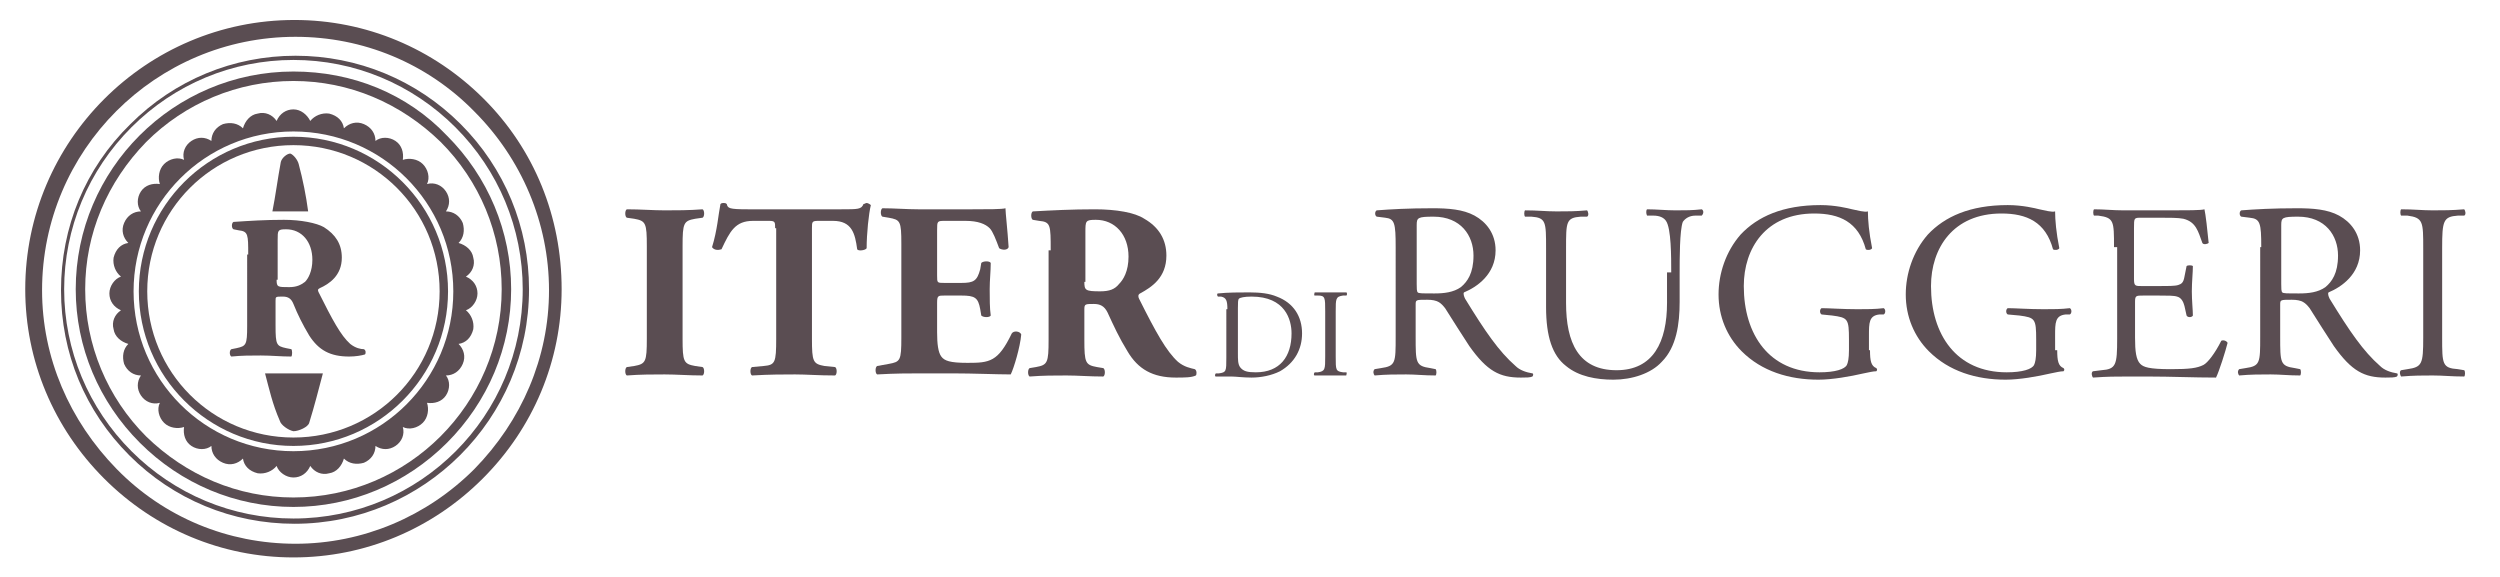 <?xml version="1.0" encoding="UTF-8"?>
<!-- Generator: Adobe Illustrator 23.0.2, SVG Export Plug-In . SVG Version: 6.00 Build 0)  -->
<svg xmlns="http://www.w3.org/2000/svg" xmlns:xlink="http://www.w3.org/1999/xlink" version="1.1" id="Livello_1" x="0px" y="0px" viewBox="0 0 237.7 54.9" style="enable-background:new 0 0 237.7 54.9;" xml:space="preserve">
<style type="text/css">
	.st0{fill-rule:evenodd;clip-rule:evenodd;fill:#5A4D52;}
	.st1{fill:#5A4D52;}
</style>
<g>
	<path class="st0" d="M29.3,20.1h-3.4c0.3-1.5,0.5-3.1,0.8-4.7c0.1-0.4,0.6-0.8,0.9-0.8c0.3,0.1,0.7,0.6,0.8,1   C28.8,17.1,29.1,18.6,29.3,20.1"></path>
	<path class="st1" d="M27.9,6.8c-11.4,0-20.7,9.3-20.7,20.7c0,5.5,2.2,10.7,6.1,14.6c3.9,3.9,9.1,6.1,14.6,6.1s10.7-2.2,14.6-6.1   c3.9-3.9,6.1-9.1,6.1-14.6c0-5.5-2.2-10.7-6.1-14.6C38.7,8.9,33.5,6.8,27.9,6.8z M47.7,27.5c0,10.9-8.9,19.8-19.8,19.8   c-5.3,0-10.2-2.1-14-5.8c-3.7-3.7-5.8-8.7-5.8-14c0-5.3,2.1-10.2,5.8-14c3.7-3.7,8.7-5.8,14-5.8c5.3,0,10.2,2.1,14,5.8   C45.6,17.2,47.7,22.2,47.7,27.5z"></path>
	<g>
		<path class="st1" d="M43.8,11.8C39.6,7.6,34,5.3,28.1,5.3c-5.9,0-11.5,2.3-15.7,6.5C8.1,16,5.8,21.6,5.8,27.6s2.3,11.5,6.5,15.7    c4.2,4.2,9.8,6.5,15.7,6.5c12.3,0,22.3-10,22.3-22.3C50.3,21.6,48,16,43.8,11.8z M27.9,49.3c-5.8,0-11.3-2.3-15.4-6.4    c-4.1-4.1-6.4-9.6-6.4-15.4c0-5.8,2.3-11.3,6.4-15.4c4.1-4.1,9.6-6.4,15.4-6.4c5.8,0,11.3,2.3,15.4,6.4c4.1,4.1,6.4,9.6,6.4,15.4    C49.7,39.5,40,49.3,27.9,49.3z"></path>
		<path class="st1" d="M46,9.4c-4.8-4.8-11.2-7.5-18-7.5C13.9,1.9,2.4,13.4,2.4,27.5c0,6.8,2.7,13.2,7.5,18c4.8,4.8,11.2,7.5,18,7.5    s13.2-2.7,18-7.5c4.8-4.8,7.5-11.2,7.5-18C53.4,20.6,50.8,14.2,46,9.4z M45.1,44.6c-4.5,4.5-10.6,7.1-17,7.1    c-6.4,0-12.5-2.5-17-7.1S4,34,4,27.6C4,14.3,14.8,3.5,28.1,3.5c6.4,0,12.5,2.5,17,7.1c4.5,4.5,7.1,10.6,7.1,17    C52.2,34,49.6,40,45.1,44.6z"></path>
	</g>
	<path class="st1" d="M27.9,10.4L27.9,10.4L27.9,10.4L27.9,10.4C27.9,10.4,27.9,10.4,27.9,10.4L27.9,10.4L27.9,10.4L27.9,10.4   L27.9,10.4L27.9,10.4L27.9,10.4L27.9,10.4L27.9,10.4L27.9,10.4L27.9,10.4L27.9,10.4L27.9,10.4C27.9,10.4,27.9,10.4,27.9,10.4   L27.9,10.4L27.9,10.4z M27.9,10.4L27.9,10.4L27.9,10.4L27.9,10.4L27.9,10.4L27.9,10.4L27.9,10.4L27.9,10.4L27.9,10.4L27.9,10.4   L27.9,10.4z M27.9,10.4C27.9,10.4,27.9,10.4,27.9,10.4L27.9,10.4L27.9,10.4L27.9,10.4C27.9,10.4,27.9,10.4,27.9,10.4L27.9,10.4z    M27.9,10.4L27.9,10.4L27.9,10.4L27.9,10.4L27.9,10.4z M27.9,10.4L27.9,10.4L27.9,10.4L27.9,10.4L27.9,10.4z"></path>
	<path class="st1" d="M13.2,27.7c0-8.1,6.6-14.7,14.7-14.7s14.7,6.6,14.7,14.7c0,8.1-6.6,14.7-14.7,14.7S13.2,35.8,13.2,27.7z    M27.9,41.6c7.7,0,13.9-6.2,13.9-13.9c0-7.7-6.2-13.9-13.9-13.9C20.2,13.8,14,20,14,27.7C14,35.4,20.2,41.6,27.9,41.6z"></path>
	<path class="st1" d="M12.7,27.7c0-8.4,6.8-15.2,15.2-15.2s15.2,6.8,15.2,15.2c0,8.4-6.8,15.2-15.2,15.2S12.7,36.1,12.7,27.7z    M27.9,10.4c-0.7,0-1.3,0.4-1.6,1.1c-0.4-0.6-1.1-0.9-1.8-0.7c-0.7,0.1-1.2,0.7-1.4,1.4c-0.5-0.5-1.2-0.6-1.9-0.4   c-0.7,0.3-1.1,0.9-1.1,1.6c-0.6-0.4-1.3-0.4-1.9,0c-0.6,0.4-0.9,1.1-0.7,1.8c-0.6-0.3-1.4-0.1-1.9,0.4c-0.5,0.5-0.6,1.3-0.4,1.9   c-0.7-0.1-1.4,0.1-1.8,0.7c-0.4,0.6-0.4,1.4,0,1.9c-0.7,0-1.3,0.4-1.6,1.1c-0.3,0.7-0.1,1.4,0.4,1.9c-0.7,0.1-1.2,0.6-1.4,1.4   c-0.1,0.7,0.2,1.4,0.7,1.8c-0.6,0.2-1.1,0.9-1.1,1.6c0,0.7,0.4,1.3,1.1,1.6c-0.6,0.4-0.9,1.1-0.7,1.8c0.1,0.7,0.7,1.2,1.4,1.4   c-0.5,0.5-0.6,1.2-0.4,1.9c0.3,0.7,0.9,1.1,1.6,1.1c-0.4,0.6-0.4,1.3,0,1.9c0.4,0.6,1.1,0.9,1.8,0.7c-0.3,0.6-0.1,1.4,0.4,1.9   c0.5,0.5,1.3,0.6,1.9,0.4c-0.1,0.7,0.1,1.4,0.7,1.8c0.6,0.4,1.4,0.4,1.9,0c0,0.7,0.4,1.3,1.1,1.6c0.7,0.3,1.4,0.1,1.9-0.4   c0.1,0.7,0.6,1.2,1.4,1.4c0.7,0.1,1.4-0.2,1.8-0.7c0.2,0.6,0.9,1.1,1.6,1.1c0.7,0,1.3-0.4,1.6-1.1c0.4,0.6,1.1,0.9,1.8,0.7   c0.7-0.1,1.2-0.7,1.4-1.4c0.5,0.5,1.2,0.6,1.9,0.4c0.7-0.3,1.1-0.9,1.1-1.6c0.6,0.4,1.3,0.4,1.9,0c0.6-0.4,0.9-1.1,0.7-1.8   c0.6,0.3,1.4,0.1,1.9-0.4c0.5-0.5,0.6-1.3,0.4-1.9c0.7,0.1,1.4-0.1,1.8-0.7c0.4-0.6,0.4-1.4,0-1.9c0.7,0,1.3-0.4,1.6-1.1   c0.3-0.7,0.1-1.4-0.4-1.9c0.7-0.1,1.2-0.6,1.4-1.4c0.1-0.7-0.2-1.4-0.7-1.8c0.6-0.2,1.1-0.9,1.1-1.6c0-0.7-0.4-1.3-1.1-1.6   c0.6-0.4,0.9-1.1,0.7-1.8c-0.1-0.7-0.7-1.2-1.4-1.4c0.5-0.5,0.6-1.2,0.4-1.9c-0.3-0.7-0.9-1.1-1.6-1.1c0.4-0.6,0.4-1.3,0-1.9   c-0.4-0.6-1.1-0.9-1.8-0.7c0.3-0.6,0.1-1.4-0.4-1.9c-0.5-0.5-1.3-0.6-1.9-0.4c0.1-0.7-0.1-1.4-0.7-1.8c-0.6-0.4-1.4-0.4-1.9,0   c0-0.7-0.4-1.3-1.1-1.6c-0.7-0.3-1.4-0.1-1.9,0.4c-0.1-0.7-0.6-1.2-1.4-1.4c-0.7-0.1-1.4,0.2-1.8,0.7   C29.2,10.9,28.6,10.4,27.9,10.4z"></path>
	<path class="st1" d="M23.6,24.2c0-1.9,0-2.2-0.9-2.3l-0.5-0.1c-0.2-0.1-0.2-0.6,0-0.7c1.5-0.1,3-0.2,4.8-0.2c1.6,0,3.1,0.3,3.8,0.7   c1.1,0.7,1.7,1.6,1.7,2.9c0,1.7-1.2,2.5-2.1,2.9c-0.2,0.1-0.2,0.2-0.1,0.4c1.3,2.6,2.1,4.1,3,4.9c0.5,0.4,1,0.5,1.3,0.5   c0.2,0.1,0.2,0.4,0.1,0.5c-0.3,0.1-0.9,0.2-1.5,0.2c-1.8,0-2.9-0.6-3.8-2c-0.6-1-1.1-2-1.5-3c-0.2-0.5-0.5-0.7-1-0.7   c-0.7,0-0.7,0-0.7,0.4V31c0,1.8,0.1,1.9,1,2.1l0.5,0.1c0.1,0.1,0.1,0.6,0,0.7c-1,0-1.9-0.1-2.9-0.1c-1,0-1.8,0-2.8,0.1   c-0.2-0.1-0.2-0.6,0-0.7l0.5-0.1c0.9-0.2,1-0.3,1-2.1V24.2z M26.3,26.6c0,0.7,0.1,0.7,1.2,0.7c0.7,0,1.1-0.2,1.5-0.5   c0.3-0.3,0.7-1,0.7-2.1c0-1.7-1-2.9-2.5-2.9c-0.8,0-0.8,0.1-0.8,1V26.6z"></path>
	<path class="st0" d="M25.2,35.5h5.5c-0.4,1.5-0.8,3.1-1.3,4.7c-0.1,0.4-1,0.8-1.5,0.8c-0.5-0.1-1.2-0.6-1.3-1   C25.9,38.4,25.6,37,25.2,35.5"></path>
	<g>
		<g>
			<path class="st1" d="M64.9,32.2c0,2.2,0.1,2.4,1.2,2.6l0.7,0.1c0.2,0.1,0.2,0.7,0,0.8c-1.3,0-2.5-0.1-3.6-0.1     c-1.1,0-2.3,0-3.6,0.1c-0.2-0.1-0.2-0.7,0-0.8l0.7-0.1c1.1-0.2,1.2-0.4,1.2-2.6v-8.8c0-2.2-0.1-2.4-1.2-2.6l-0.7-0.1     c-0.2-0.1-0.2-0.7,0-0.8c1.3,0,2.5,0.1,3.6,0.1c1.1,0,2.3,0,3.6-0.1c0.2,0.1,0.2,0.7,0,0.8l-0.7,0.1c-1.1,0.2-1.2,0.4-1.2,2.6     V32.2z"></path>
			<path class="st1" d="M73.7,21.7c0-0.6,0-0.7-0.6-0.7h-1.5c-1.7,0-2.2,1-3,2.7c-0.3,0.1-0.7,0.1-0.9-0.2c0.5-1.6,0.6-3.1,0.8-4.1     c0.1-0.1,0.2-0.1,0.3-0.1c0.1,0,0.2,0,0.3,0.1c0.1,0.4,0.2,0.5,2,0.5h8.9c1.6,0,1.9,0,2.1-0.5c0.1,0,0.2-0.1,0.3-0.1     c0.1,0,0.3,0.1,0.4,0.2c-0.2,0.8-0.4,2.7-0.4,4.1c-0.1,0.2-0.8,0.3-0.9,0.1C81.3,22.2,81,21,79.2,21h-1.4c-0.6,0-0.6,0.1-0.6,0.7     v10.5c0,2.2,0.1,2.4,1.2,2.6l1,0.1c0.2,0.1,0.2,0.7,0,0.8c-1.6,0-2.7-0.1-3.8-0.1c-1.1,0-2.4,0-4.1,0.1c-0.2-0.1-0.2-0.7,0-0.8     l1.1-0.1c1.1-0.1,1.2-0.3,1.2-2.6V21.7z"></path>
			<path class="st1" d="M89.1,26.2c0,0.7,0,0.7,0.7,0.7h1.6c1.2,0,1.5-0.2,1.8-1.3l0.1-0.6c0.2-0.2,0.8-0.2,0.9,0     c0,0.8-0.1,1.6-0.1,2.5s0,1.8,0.1,2.5c-0.1,0.2-0.7,0.2-0.9,0l-0.1-0.6c-0.2-1.1-0.5-1.3-1.8-1.3h-1.6c-0.6,0-0.7,0-0.7,0.7v2.8     c0,1.1,0.1,1.9,0.4,2.3c0.3,0.4,0.8,0.6,2.5,0.6c2.1,0,2.9-0.1,4.2-2.8c0.2-0.3,0.8-0.2,0.9,0.1c-0.1,1.2-0.7,3.2-1,3.8     c-1.3,0-3.6-0.1-5.5-0.1h-3.1c-1.1,0-2.3,0-4.1,0.1c-0.2-0.1-0.2-0.7,0-0.8l1.1-0.2c1.1-0.2,1.2-0.3,1.2-2.5v-8.9     c0-2.2-0.1-2.3-1.2-2.5l-0.6-0.1c-0.2-0.1-0.2-0.7,0-0.8c1.1,0,2.3,0.1,3.4,0.1h5.1c1.5,0,2.9,0,3.2-0.1c0,0.4,0.2,2.1,0.3,3.7     c-0.1,0.3-0.6,0.3-0.9,0.1c-0.3-0.8-0.6-1.6-0.9-1.9C93.7,21.3,93,21,91.8,21h-1.9c-0.8,0-0.8,0-0.8,0.9V26.2z"></path>
			<path class="st1" d="M99.9,23.8c0-2.4,0-2.7-1.1-2.8l-0.6-0.1c-0.2-0.1-0.2-0.7,0-0.8c1.8-0.1,3.7-0.2,5.9-0.2     c2,0,3.8,0.3,4.7,0.9c1.4,0.8,2.1,2,2.1,3.5c0,2.1-1.4,3-2.5,3.6c-0.2,0.1-0.2,0.3-0.1,0.5c1.6,3.2,2.6,5,3.7,6     c0.6,0.5,1.2,0.6,1.6,0.7c0.2,0.1,0.2,0.5,0.1,0.6c-0.4,0.2-1.1,0.2-1.9,0.2c-2.2,0-3.6-0.8-4.6-2.5c-0.8-1.3-1.3-2.4-1.9-3.7     c-0.3-0.6-0.7-0.8-1.3-0.8c-0.8,0-0.9,0-0.9,0.5v2.9c0,2.2,0.1,2.4,1.2,2.6l0.6,0.1c0.2,0.1,0.2,0.7,0,0.8     c-1.3,0-2.4-0.1-3.5-0.1c-1.2,0-2.2,0-3.5,0.1c-0.2-0.1-0.2-0.7,0-0.8l0.6-0.1c1.1-0.2,1.2-0.4,1.2-2.6V23.8z M103.1,26.8     c0,0.8,0.1,0.9,1.5,0.9c0.9,0,1.4-0.2,1.8-0.7c0.4-0.4,0.9-1.2,0.9-2.6c0-2.1-1.3-3.5-3.1-3.5c-1,0-1,0.1-1,1.2V26.8z"></path>
			<path class="st1" d="M116.7,29.4c0-0.8-0.1-1.1-0.6-1.2l-0.3,0c-0.1-0.1-0.1-0.3,0-0.3c1-0.1,2-0.1,3-0.1c1,0,1.9,0.1,2.6,0.4     c1.6,0.6,2.4,1.9,2.4,3.5c0,1.5-0.7,2.8-2.1,3.6c-0.8,0.4-1.8,0.6-2.7,0.6c-0.8,0-1.5-0.1-1.9-0.1c-0.5,0-0.9,0-1.5,0     c-0.1,0-0.1-0.2,0-0.3l0.3,0c0.7-0.1,0.7-0.2,0.7-1.5V29.4z M117.7,33.6c0,0.6,0,1,0.2,1.3c0.3,0.4,0.7,0.5,1.5,0.5     c2.3,0,3.4-1.5,3.4-3.7c0-1.3-0.6-3.5-3.8-3.5c-0.7,0-1.1,0.1-1.2,0.2c-0.1,0.1-0.1,0.4-0.1,0.9V33.6z"></path>
			<path class="st1" d="M126,29.6c0-1.3,0-1.5-0.7-1.5l-0.3,0c-0.1,0,0-0.3,0-0.3c0.6,0,1,0,1.5,0c0.5,0,0.9,0,1.5,0     c0.1,0,0.1,0.3,0,0.3l-0.3,0c-0.7,0.1-0.7,0.3-0.7,1.5v4.3c0,1.3,0,1.4,0.7,1.5l0.3,0c0.1,0,0,0.3,0,0.3c-0.6,0-1,0-1.5,0     c-0.5,0-0.9,0-1.5,0c-0.1,0-0.1-0.2,0-0.3l0.3,0c0.7-0.1,0.7-0.3,0.7-1.5V29.6z"></path>
			<path class="st1" d="M132.7,23.5c0-2.3-0.1-2.7-1-2.8l-0.8-0.1c-0.2-0.1-0.2-0.5,0-0.6c1.3-0.1,3-0.2,5.3-0.2     c1.5,0,2.9,0.1,4,0.7c1.1,0.6,2,1.7,2,3.3c0,2.3-1.8,3.5-3,4c-0.1,0.1,0,0.4,0.1,0.6c1.9,3.1,3.2,5,4.8,6.4     c0.4,0.4,1,0.6,1.6,0.7c0.1,0,0.1,0.2,0,0.3c-0.2,0.1-0.6,0.1-1.1,0.1c-2,0-3.2-0.6-4.9-3c-0.6-0.9-1.6-2.5-2.3-3.6     c-0.4-0.5-0.7-0.8-1.7-0.8c-1.1,0-1.1,0-1.1,0.5v3c0,2.5,0,2.8,1.4,3l0.5,0.1c0.1,0.1,0.1,0.5,0,0.6c-1.1,0-1.9-0.1-2.8-0.1     c-1,0-1.9,0-3,0.1c-0.1-0.1-0.2-0.4,0-0.6l0.6-0.1c1.4-0.2,1.4-0.5,1.4-3V23.5z M134.7,27c0,0.4,0,0.7,0.1,0.8     c0.1,0.1,0.4,0.1,1.6,0.1c0.9,0,1.8-0.1,2.5-0.6c0.6-0.5,1.2-1.3,1.2-3c0-1.9-1.2-3.7-3.8-3.7c-1.5,0-1.6,0.1-1.6,0.8V27z"></path>
			<path class="st1" d="M158.9,25.9c0-1.5,0-4.2-0.5-4.9c-0.2-0.3-0.6-0.5-1.2-0.5l-0.6,0c-0.1-0.2-0.1-0.5,0-0.6     c0.9,0,1.8,0.1,2.7,0.1c1,0,1.6,0,2.5-0.1c0.2,0.1,0.2,0.4,0,0.6l-0.6,0c-0.6,0-1,0.3-1.2,0.6c-0.3,0.8-0.3,3.5-0.3,4.9v2.7     c0,2.1-0.3,4.3-1.7,5.7c-1,1.1-2.8,1.7-4.6,1.7c-1.6,0-3.3-0.3-4.5-1.3c-1.3-1-1.9-2.8-1.9-5.6v-5.6c0-2.5,0-2.9-1.4-3l-0.6,0     c-0.1-0.1-0.1-0.5,0-0.6c1.2,0,2,0.1,3,0.1c1,0,1.8,0,2.9-0.1c0.1,0.1,0.2,0.5,0,0.6l-0.6,0c-1.4,0.1-1.4,0.5-1.4,3v5.2     c0,3.8,1.2,6.4,4.8,6.4c3.5,0,4.8-2.7,4.8-6.4V25.9z"></path>
			<path class="st1" d="M177.8,33.3c0,1,0.1,1.5,0.6,1.7c0.1,0.1,0.1,0.2,0,0.3c-0.3,0-0.7,0.1-1.2,0.2c-1.3,0.3-3,0.6-4.3,0.6     c-2.8,0-5.4-0.8-7.3-2.7c-1.4-1.4-2.2-3.3-2.2-5.4c0-2,0.7-4.1,2.1-5.7c1.6-1.7,4-2.8,7.6-2.8c1.4,0,2.6,0.3,3,0.4     c0.5,0.1,1.2,0.3,1.5,0.2c0,0.8,0.1,2,0.4,3.5c-0.1,0.2-0.5,0.2-0.6,0.1c-0.7-2.6-2.5-3.4-4.9-3.4c-4.6,0-6.7,3.3-6.7,6.9     c0,4.6,2.4,8.2,7.2,8.2c1.5,0,2.4-0.3,2.6-0.7c0.1-0.2,0.2-0.6,0.2-1.4v-1c0-2-0.1-2.1-1.6-2.3l-1-0.1c-0.2-0.1-0.2-0.5,0-0.6     c0.7,0,2,0.1,3.4,0.1c0.9,0,1.7,0,2.5-0.1c0.2,0.1,0.2,0.5,0,0.6l-0.4,0c-1,0.1-1,0.8-1,2V33.3z"></path>
			<path class="st1" d="M195.6,33.3c0,1,0.1,1.5,0.6,1.7c0.1,0.1,0.1,0.2,0,0.3c-0.3,0-0.7,0.1-1.2,0.2c-1.3,0.3-3,0.6-4.3,0.6     c-2.8,0-5.4-0.8-7.3-2.7c-1.4-1.4-2.2-3.3-2.2-5.4c0-2,0.7-4.1,2.1-5.7c1.6-1.7,4-2.8,7.6-2.8c1.4,0,2.6,0.3,3,0.4     c0.5,0.1,1.2,0.3,1.5,0.2c0,0.8,0.1,2,0.4,3.5c-0.1,0.2-0.5,0.2-0.6,0.1c-0.7-2.6-2.5-3.4-4.9-3.4c-4.6,0-6.7,3.3-6.7,6.9     c0,4.6,2.4,8.2,7.2,8.2c1.5,0,2.4-0.3,2.6-0.7c0.1-0.2,0.2-0.6,0.2-1.4v-1c0-2-0.1-2.1-1.6-2.3l-1.1-0.1c-0.2-0.1-0.2-0.5,0-0.6     c0.7,0,2,0.1,3.4,0.1c0.9,0,1.7,0,2.5-0.1c0.2,0.1,0.2,0.5,0,0.6l-0.4,0c-1,0.1-1,0.8-1,2V33.3z"></path>
			<path class="st1" d="M201,23.5c0-2.5,0-2.8-1.5-3l-0.4,0c-0.1-0.1-0.1-0.5,0-0.6c1,0,1.8,0.1,2.8,0.1h4.5c1.5,0,2.9,0,3.2-0.1     c0.1,0.4,0.3,2.1,0.4,3.2c-0.1,0.1-0.5,0.2-0.6,0c-0.4-1.1-0.6-2-1.8-2.3c-0.5-0.1-1.3-0.1-2.3-0.1h-1.7c-0.7,0-0.7,0-0.7,1v4.8     c0,0.7,0.1,0.7,0.8,0.7h1.4c1,0,1.7,0,2-0.1c0.3-0.1,0.5-0.2,0.6-0.8l0.2-1c0.1-0.1,0.5-0.1,0.6,0c0,0.6-0.1,1.5-0.1,2.4     c0,0.9,0.1,1.8,0.1,2.3c-0.1,0.2-0.5,0.2-0.6,0l-0.2-0.9c-0.1-0.4-0.3-0.8-0.7-0.9c-0.3-0.1-0.9-0.1-1.8-0.1h-1.4     c-0.7,0-0.8,0-0.8,0.6v3.4c0,1.3,0.1,2.1,0.5,2.5c0.3,0.3,0.8,0.5,2.9,0.5c1.8,0,2.5-0.1,3.1-0.4c0.4-0.2,1.1-1.1,1.7-2.3     c0.2-0.1,0.5,0,0.6,0.2c-0.2,0.8-0.8,2.7-1.1,3.3c-2.1,0-4.3-0.1-6.4-0.1h-2.1c-1,0-1.8,0-3.2,0.1c-0.1-0.1-0.2-0.5,0-0.6     l0.8-0.1c1.4-0.1,1.5-0.5,1.5-3V23.5z"></path>
			<path class="st1" d="M215,23.5c0-2.3-0.1-2.7-1.1-2.8l-0.8-0.1c-0.2-0.1-0.2-0.5,0-0.6c1.3-0.1,3-0.2,5.3-0.2     c1.5,0,2.9,0.1,4,0.7c1.1,0.6,2,1.7,2,3.3c0,2.3-1.8,3.5-3,4c-0.1,0.1,0,0.4,0.1,0.6c1.9,3.1,3.2,5,4.8,6.4     c0.4,0.4,1,0.6,1.6,0.7c0.1,0,0.1,0.2,0,0.3c-0.2,0.1-0.6,0.1-1.1,0.1c-2,0-3.2-0.6-4.9-3c-0.6-0.9-1.6-2.5-2.3-3.6     c-0.4-0.5-0.7-0.8-1.7-0.8c-1.1,0-1.1,0-1.1,0.5v3c0,2.5,0,2.8,1.4,3l0.5,0.1c0.1,0.1,0.1,0.5,0,0.6c-1.1,0-1.9-0.1-2.8-0.1     c-1,0-1.9,0-3,0.1c-0.1-0.1-0.2-0.4,0-0.6l0.6-0.1c1.4-0.2,1.4-0.5,1.4-3V23.5z M216.9,27c0,0.4,0,0.7,0.1,0.8     c0.1,0.1,0.4,0.1,1.6,0.1c0.9,0,1.8-0.1,2.5-0.6c0.6-0.5,1.2-1.3,1.2-3c0-1.9-1.2-3.7-3.8-3.7c-1.5,0-1.6,0.1-1.6,0.8V27z"></path>
			<path class="st1" d="M230.4,23.6c0-2.5,0-2.9-1.5-3.1l-0.6,0c-0.1-0.1-0.1-0.5,0-0.6c1.2,0,2,0.1,3,0.1c1,0,1.8,0,3-0.1     c0.1,0.1,0.2,0.5,0,0.6l-0.6,0c-1.4,0.1-1.5,0.5-1.5,3.1v8.5c0,2.5,0,2.9,1.5,3l0.6,0.1c0.1,0.1,0.1,0.5,0,0.6     c-1.2,0-2-0.1-3-0.1c-1,0-1.8,0-3,0.1c-0.1-0.1-0.2-0.5,0-0.6l0.6-0.1c1.4-0.2,1.5-0.5,1.5-3V23.6z"></path>
		</g>
	</g>
</g>
</svg>
